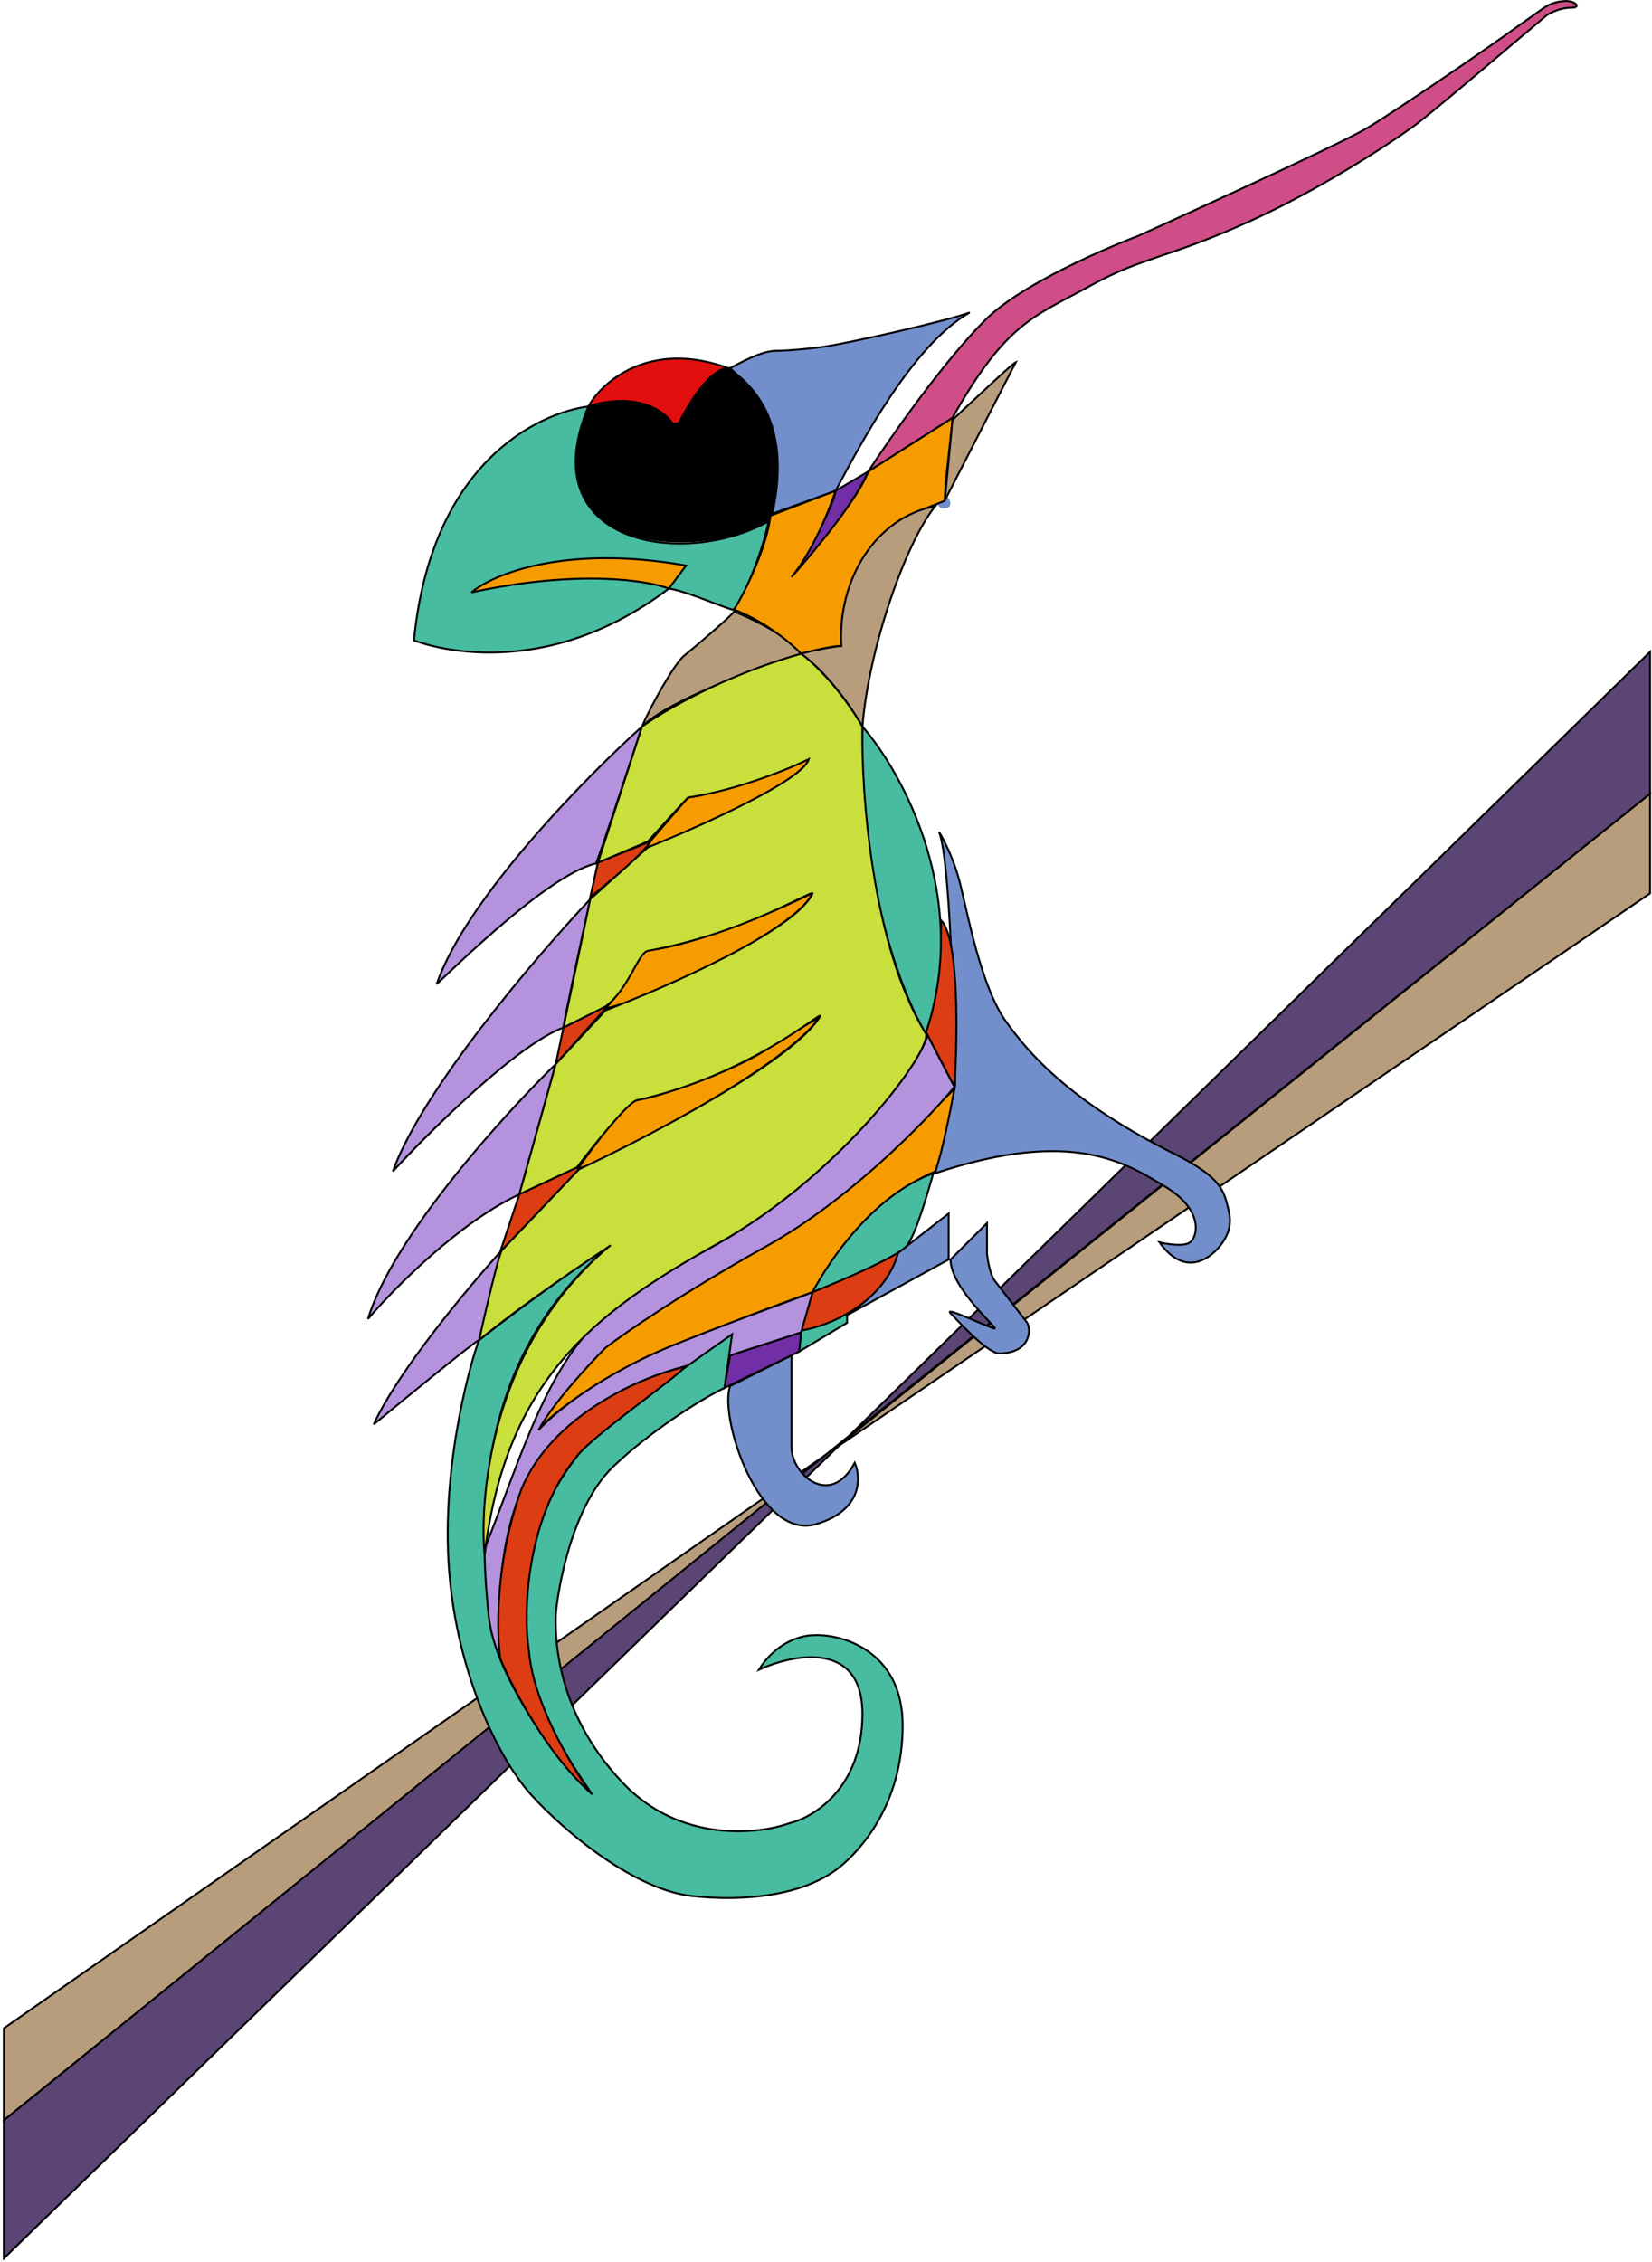 <svg width="431" height="590" viewBox="0 0 431 590" fill="none" xmlns="http://www.w3.org/2000/svg">
<path d="M1 529L217.5 378L430.5 207V233L217.5 378L1 553V529Z" fill="#B89D7D"/>
<path d="M217.5 378L1 529V553L217.5 378ZM217.5 378L430.5 207V233L217.5 378Z" stroke="black" stroke-width="0.5"/>
<path d="M1 553L221.5 374.5L430.5 170V207L221.5 374.5L1 589V553Z" fill="#5A4575"/>
<path d="M221.5 374.5L1 553V589L221.5 374.5ZM221.5 374.5L430.5 170V207L221.5 374.5Z" stroke="black" stroke-width="0.5"/>
<path d="M208.5 352.5L209 347C212.6 346.2 218.5 344 221 342.5V345L208.5 352.5Z" fill="#48BCA0" stroke="black" stroke-width="0.5"/>
<path d="M206.5 353.5L190.5 361.5C187.5 369.5 198 402 213 397.5C225 393.9 224.667 385.333 223 381.5C216.6 393.5 206.5 384.5 206.5 377.5V353.5Z" fill="#728FCC" stroke="black" stroke-width="0.5"/>
<path d="M189 362L190.5 353.5L209 347.5L208.5 352.5L189 362Z" fill="#722EA5" stroke="black" stroke-width="0.5"/>
<path d="M257.5 319L248 328.5C248 336 260.5 346.5 259.5 346.5C258.5 346.5 246 340.5 248 342.5C249.061 343.561 257 352.5 260.5 353C268.5 353 269.167 347.333 268 345C265.667 342 260.7 335.6 259.5 334C258.3 332.4 257.667 328.667 257.5 327V319Z" fill="#728FCC" stroke="black" stroke-width="0.5"/>
<path d="M234 327C233.6 331 226 340.264 221 343L247.5 328.5V316.5L234 327Z" fill="#728FCC" stroke="black" stroke-width="0.5"/>
<path d="M209 347L212 337C214.4 336.2 228 329 234.5 326C231.3 339.6 216.167 346 209 347Z" fill="#DC3D13" stroke="black" stroke-width="0.5"/>
<path d="M245 217C247.8 223.8 248.867 263.833 249.2 283L244 306C280 294 294 303.5 304 309.5C314 315.5 312.5 322.5 310.5 324C308.9 325.2 304.5 324.5 302.5 324C309.3 333.6 316.333 328 319 324C320.333 322 321.5 319.5 320.5 315.5C319.336 310.843 319 307.25 306.5 301C278.5 287 268.093 274.244 262.5 266.5C256 257.5 252.5 238.5 250.5 230.5C248.9 224.1 246.167 218.833 245 217Z" fill="#728FCC" stroke="black" stroke-width="0.5"/>
<path d="M244 305.5C245.6 301.5 248 289.5 249 284C242.5 290.5 215.328 314.448 210 318C202.5 323 173 338.5 157.5 351C145.1 361 142.833 368.667 141 372.5C142.667 370.167 150.5 363.2 168.5 354C186.5 346.4 205 339.5 212 337C227 311 243.5 306 244 305.5Z" fill="#F69C01" stroke="black" stroke-width="0.5"/>
<path d="M249 283.5L241.5 269C244 264 245.667 247.833 245.5 240C250.3 244.8 249.833 271 249 283.5Z" fill="#DC3D13" stroke="black" stroke-width="0.5"/>
<path d="M249 283.5L242 270C237 286 199.96 316.954 190.5 322.5C176 331 172 331.5 160.5 341C143.5 353 136.293 379.27 127 402.5C125 407.5 128 431 130.5 432.5C128 389 143.259 377 147 373.5C162.5 359 179.833 356 190.5 353.5L209 347.5L212 337C207.667 338.833 196.5 342.5 176.5 350.5C156.5 358.5 144.167 368.833 140.5 373C144.1 366.2 153.667 355.833 158 351.5C163 347.667 178.4 337 200 325C221.6 313 241.667 292.333 249 283.5Z" fill="#B492DE" stroke="black" stroke-width="0.5"/>
<path d="M164 288.5C160.8 290.9 154 300.167 151 304.5C151.333 305 157.8 302.7 181 289.5C204.2 276.3 212.333 268 213.5 265.5C211.667 266.5 206.3 269.6 199.5 274C191 279.5 173 285.5 168.5 286.5C164 287 163.891 288.583 164 288.5Z" fill="#F69C01" stroke="black" stroke-width="0.5"/>
<path d="M158 263C172.8 259.8 209.8 240.5 211.8 233C191.3 243 174 247.5 171 247.5C168 247.5 167.5 249 166.5 250.5C165.5 253 160.333 260.5 158 263Z" fill="#F69C01" stroke="black" stroke-width="0.5"/>
<path d="M179.5 208L170 219L168.5 221.5C188 214.5 210 202.5 211 198C203 201 187.5 207 179.5 208Z" fill="#F69C01" stroke="black" stroke-width="0.5"/>
<path d="M145 277.5L147 268L157.5 262.7H158.253L145 277.5Z" fill="#DC3D13" stroke="black" stroke-width="0.5"/>
<path d="M156 224.999L154 234.499" stroke="black" stroke-width="0.5"/>
<path d="M225 189.5C235.5 201.5 253.5 234.3 241.5 269.5C235.5 259.667 223.8 229.9 225 189.5Z" fill="#48BCA0" stroke="black" stroke-width="0.5"/>
<path d="M125 349.5C139.8 337.9 153.833 328.333 159 325C123.5 354.5 125 397 127.5 421.5C129.126 437.431 146 460.167 154.5 468C151.833 464 144.383 453.663 140.5 442.5C136.152 430 136.612 413.5 138 405C139.388 396.5 148.2 380.2 157 373C165.8 365.8 183.333 353.333 191 348L189 362C183 364.833 169.6 373.3 160 382.5C148 394 145 419 145 421.5C145 425 144 445.5 162.5 465C177.3 480.6 197.667 478.5 206 475.5C212.333 474 225 466.2 225 447C225 427.8 207 431.333 198 435.5C202.4 428.3 209.167 426.5 212 426.5C219.5 426 235.5 430.5 235.5 450C235.5 471 224 483 219 487C209.625 494.5 194 496 180.5 494.5C165.592 492.844 147.5 478 138.5 468C129.5 458 118.5 434.5 117 407C115.5 379.5 123.5 353 125 349.5Z" fill="#48BCA0" stroke="black" stroke-width="0.5"/>
<path d="M97.5 371.5C103.9 357.5 122.5 335.333 131 326L125 349.5C123.8 349.9 106 364.5 97.5 371.5Z" fill="#B492DE" stroke="black" stroke-width="0.5"/>
<path d="M96 344C102.4 322.8 131.333 290.833 145 277.5L135.5 311.5C119.9 318.7 102.667 336.167 96 344Z" fill="#B492DE" stroke="black" stroke-width="0.5"/>
<path d="M102.5 305.5C110.1 284.3 140 249.333 154 234.5C151.667 245.167 147 266.8 147 268C135 272.4 112.333 294.833 102.5 305.5Z" fill="#B492DE" stroke="black" stroke-width="0.5"/>
<path d="M114 256.5C121.6 234.5 152.833 202.667 167.5 189.5C163.833 200.667 156.3 223.6 155.5 225.2C142 228.2 113 258 114 256.5Z" fill="#B492DE" stroke="black" stroke-width="0.5"/>
<path d="M209 170.5C205.4 165.7 195.833 161.167 191.5 159.5C191 160.5 181 169 178.5 171C175.982 173.015 169.833 184 167.5 189.5C174.3 182.7 198 174 209 170.5Z" fill="#B89D7D" stroke="black" stroke-width="0.5"/>
<path d="M247 132.5C245 133 245.167 132 244.5 131.5L246.5 130.5L247 129.5C247.667 129.833 248.749 132.063 247 132.5Z" fill="#718CC8"/>
<path d="M226.5 123L218 128C217.5 132 210.667 144.333 207 150C212.6 144.8 223.5 130 226.5 123Z" fill="#722EA5" stroke="black" stroke-width="0.5"/>
<path d="M257 83.5C245.8 94.7 231.833 114.833 226.5 123L248.5 109C262.5 84 270 82.5 284.5 74.5C298.413 66.824 304.5 67.5 326.5 57.5C344.1 49.5 361.5 38.167 368 33.5C371.2 31.5 393.167 12.667 403.5 4C403.5 4 406.4 2 410 2C412.746 2 410.929 0.105 408.189 0.287L407.805 0.313C405.971 0.435 404.205 1.061 402.703 2.121L396.5 6.5C386.833 13.5 363.395 29.444 356.5 33.5C348 38.5 297 61.5 297 61.5C297 61.5 268.2 72.3 257 83.5Z" fill="#D04E88" stroke="black" stroke-width="0.5"/>
<path d="M190 96.003C169.533 88.585 157.167 99.503 153.5 106.003C166.3 102.005 173.5 107.335 175.5 110.5H177C185 94.997 190 96.003 190 96.003Z" fill="#E20F0F" stroke="black" stroke-width="0.5"/>
<path d="M190.5 96C186 96 179.167 106.5 177.5 110.5H175.5C168.7 102.9 158 104.333 153.5 106C138.5 146.5 184.5 145 200.5 136C210.5 112 193.5 96 190.5 96Z" fill="black" stroke="black" stroke-width="0.5"/>
<path d="M108 167C112.5 121 140 107.833 153.5 106C138.5 142 178.167 148.333 200.5 136C198.833 144.833 192.5 159.5 191 159C186.14 157.38 178.333 154 174.5 153.5C139.5 180 108 167 108 167Z" fill="#48BCA0" stroke="black" stroke-width="0.5"/>
<path d="M179 147.5C147.4 141.9 128.5 149.834 123 154.5C150.6 148.5 168.833 151.334 174.5 153.5L179 147.5Z" fill="#F69C01" stroke="black" stroke-width="0.5"/>
<path d="M201.5 134C207 109 195 100 191.5 97L190.5 96C195.7 93.2 199.5 91.5 202.5 91.5C205.5 91.5 211.5 90.929 214.5 90.5C221.5 89.5 246.667 83.833 253 81.5C238 90 224.333 116.167 218 128L201.5 134Z" fill="#728FCC" stroke="black" stroke-width="0.5"/>
<path d="M218 128L201 134.5C200.2 142.1 194.667 154 191.5 159C199.9 162.2 206.667 168 209 170.5C218.2 168.1 219.5 168.5 219.5 168.5C218.636 153.233 226.069 144.61 231.5 138.5C235.5 134 246.5 131 246.5 130.5C246.5 126 248 115.167 248.5 109L226.5 123C224.1 129.8 212.167 144.167 206.5 150.5C212.1 143.7 216.5 132.667 218 128Z" fill="#F69C01" stroke="black" stroke-width="0.5"/>
<path d="M265 94.5L246.5 130.5L248.5 109.5C260.1 98.7 264 95 265 94.5Z" fill="#B89D7D" stroke="black" stroke-width="0.5"/>
<path d="M209 170.5C216.2 175.7 222.667 185.333 225 189.5C226.6 169.5 236 142 244 132C228.5 135 218.5 151 219.5 168.5C218 168.5 211.833 169.667 209 170.5Z" fill="#B89D7D" stroke="black" stroke-width="0.5"/>
<path d="M209 170.5C212.5 173 219.5 180 225 189.5C224.667 206.667 227.5 246.7 241.5 269.5C243.5 273.5 219.5 306.5 187 324.5C154.5 342.5 132 360.5 126.5 405C126.5 408.495 120.518 357.654 158.825 325.148C156.059 327.002 138.845 338.251 125 349.5C126.667 342 130.2 326.8 131 326C131.8 325.2 144.667 311.667 151 305C169.167 296.5 207.2 276.6 214 265C214.5 263.5 195.5 280.5 166 287C163.6 287.8 154.667 299 150.5 304.5L135.5 311.5L145 277.5L158 263.5C174.167 257.333 207.6 242.6 212 233C212 232 194 243.5 169 248C166.5 248.5 164 258 158 262.5L147 268L154 234.5L169 221C182.333 215.667 209.4 203.6 211 198C207 200 193 206 179.5 208C178.3 209.2 172 216.167 169 219.5L156 225L167.5 189.5C173 185.5 189 176.1 209 170.5Z" fill="#C8DF3C"/>
<path d="M209 170.5C212.5 173 219.5 180 225 189.5C224.667 206.667 227.5 246.7 241.5 269.5C243.5 273.5 219.5 306.5 187 324.5C154.5 342.5 132 360.5 126.5 405C126.5 408.5 120.5 357.5 159 325C161.5 323.5 141 336.5 125 349.5C126.667 342 130.2 326.8 131 326C131.8 325.2 144.667 311.667 151 305C169.167 296.5 207.2 276.6 214 265C214.5 263.5 195.5 280.5 166 287C163.6 287.8 154.667 299 150.5 304.5L135.5 311.5L145 277.5L158 263.5C174.167 257.333 207.6 242.6 212 233C212 232 194 243.5 169 248C166.5 248.5 164 258 158 262.5C156.4 263.3 150 266.5 147 268L154 234.5L169 221C182.333 215.667 209.4 203.6 211 198C207 200 193 206 179.5 208C178.3 209.2 172 216.167 169 219.5L156 225L167.5 189.5C173 185.5 189 176.1 209 170.5Z" stroke="black" stroke-width="0.5"/>
<path d="M130.5 326.5L135.5 311.5L150.5 304.5L151 305L130.5 326.5Z" fill="#DC3D13" stroke="black" stroke-width="0.5"/>
<path d="M154 234L156 225L169.5 219.5C169.1 221.5 159 230 154 234Z" fill="#DC3D13" stroke="black" stroke-width="0.5"/>
<path d="M236.5 325C238.9 322.2 242 311.167 243.5 306C227.9 311.6 216.167 329 212 337C219.167 334.167 234.1 327.8 236.5 325Z" fill="#48BCA0" stroke="black" stroke-width="0.5"/>
<path d="M136 388.5C144 368.9 167.667 359 178.5 356.5C178.5 358 153.5 375 150 380.5C137 396.5 136.5 421.5 138 430.5C139 443.5 148.333 459.5 154 467.5C142.4 457.1 133.5 439.833 130.5 432.5C129.667 426.167 129 408 136 388.5Z" fill="#DC3D13" stroke="black" stroke-width="0.5"/>
</svg>
